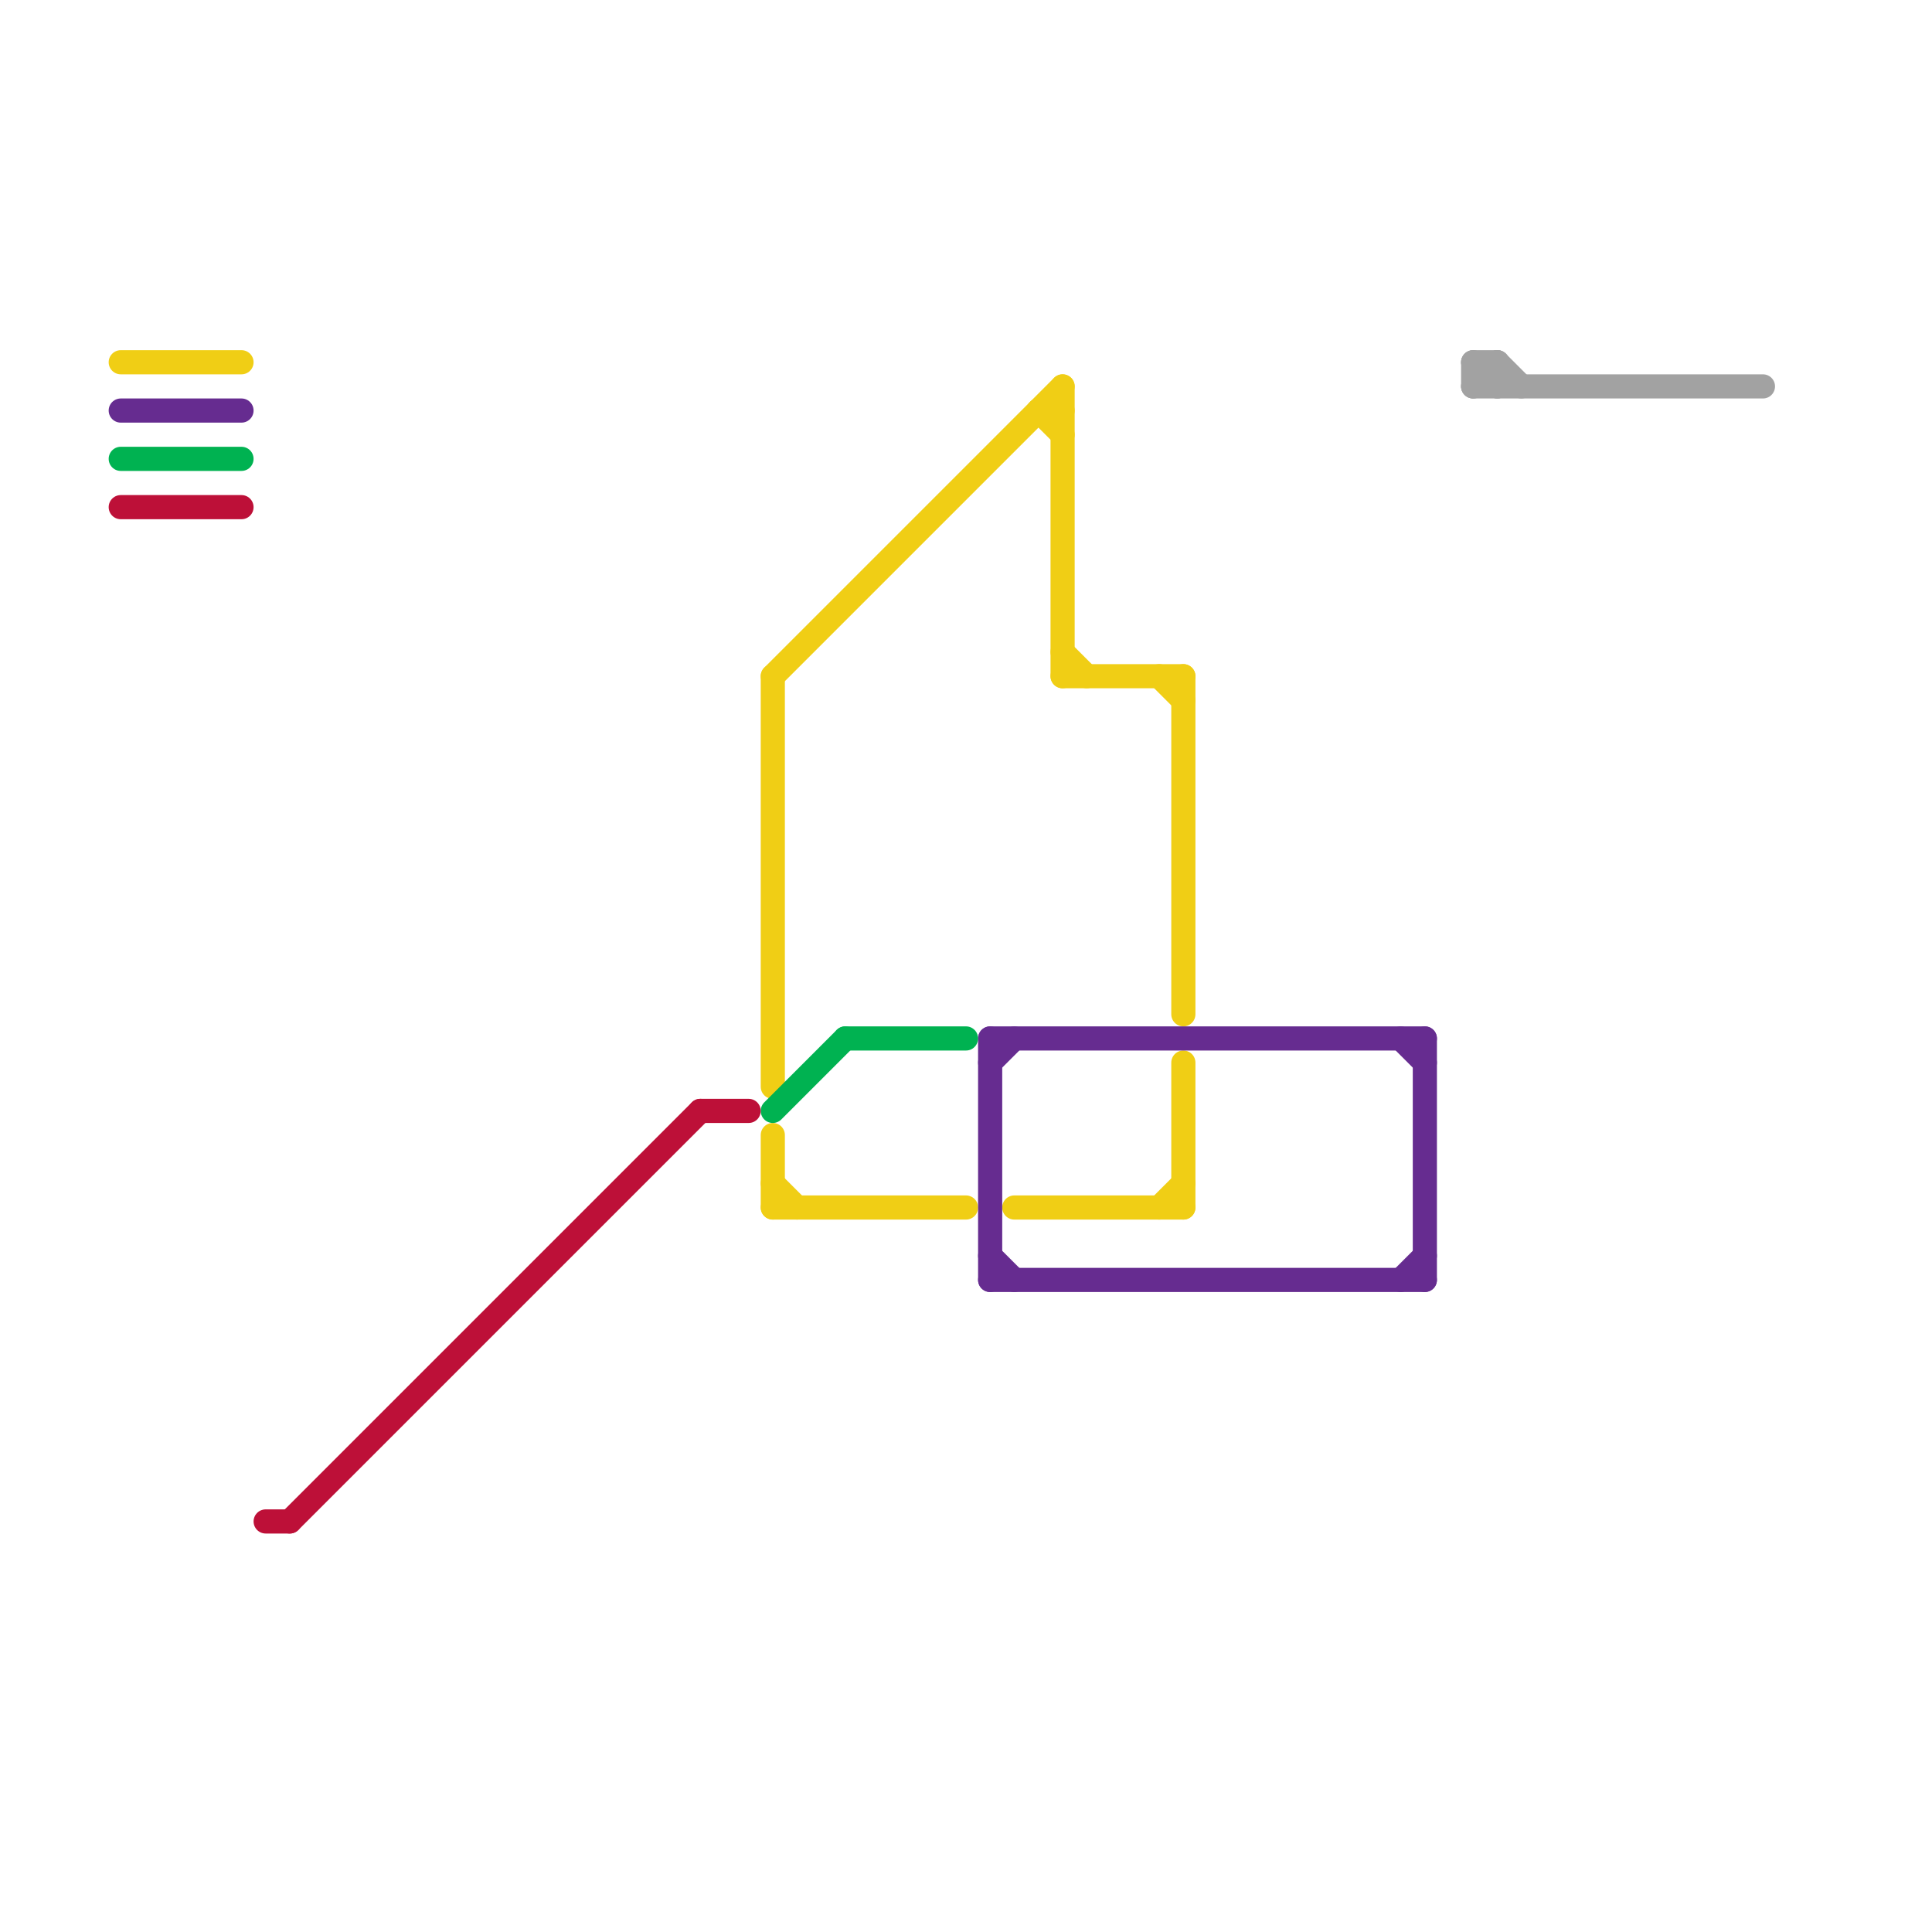 
<svg version="1.1" xmlns="http://www.w3.org/2000/svg" viewBox="0 0 80 80">
<style>text { font: 1px Helvetica; font-weight: 600; white-space: pre; dominant-baseline: central; } line { stroke-width: 1; fill: none; stroke-linecap: round; stroke-linejoin: round; } .c0 { stroke: #f0ce15 } .c1 { stroke: #662c90 } .c2 { stroke: #00b251 } .c3 { stroke: #bd1038 } .c4 { stroke: #a2a2a2 }</style><defs><g id="wm-xf"><circle r="1.2" fill="#000"/><circle r="0.9" fill="#fff"/><circle r="0.6" fill="#000"/><circle r="0.3" fill="#fff"/></g><g id="wm"><circle r="0.6" fill="#000"/><circle r="0.3" fill="#fff"/></g></defs><line class="c0" x1="44" y1="28" x2="49" y2="28"/><line class="c0" x1="43" y1="17" x2="44" y2="17"/><line class="c0" x1="32" y1="47" x2="32" y2="50"/><line class="c0" x1="42" y1="50" x2="49" y2="50"/><line class="c0" x1="44" y1="16" x2="44" y2="28"/><line class="c0" x1="49" y1="28" x2="49" y2="42"/><line class="c0" x1="32" y1="28" x2="44" y2="16"/><line class="c0" x1="32" y1="49" x2="33" y2="50"/><line class="c0" x1="48" y1="50" x2="49" y2="49"/><line class="c0" x1="43" y1="17" x2="44" y2="18"/><line class="c0" x1="49" y1="44" x2="49" y2="50"/><line class="c0" x1="44" y1="27" x2="45" y2="28"/><line class="c0" x1="32" y1="28" x2="32" y2="45"/><line class="c0" x1="32" y1="50" x2="40" y2="50"/><line class="c0" x1="5" y1="15" x2="10" y2="15"/><line class="c0" x1="48" y1="28" x2="49" y2="29"/><line class="c1" x1="41" y1="53" x2="59" y2="53"/><line class="c1" x1="41" y1="44" x2="42" y2="43"/><line class="c1" x1="58" y1="53" x2="59" y2="52"/><line class="c1" x1="41" y1="52" x2="42" y2="53"/><line class="c1" x1="58" y1="43" x2="59" y2="44"/><line class="c1" x1="59" y1="43" x2="59" y2="53"/><line class="c1" x1="5" y1="17" x2="10" y2="17"/><line class="c1" x1="41" y1="43" x2="41" y2="53"/><line class="c1" x1="41" y1="43" x2="59" y2="43"/><line class="c2" x1="35" y1="43" x2="40" y2="43"/><line class="c2" x1="32" y1="46" x2="35" y2="43"/><line class="c2" x1="5" y1="19" x2="10" y2="19"/><line class="c3" x1="29" y1="46" x2="31" y2="46"/><line class="c3" x1="5" y1="21" x2="10" y2="21"/><line class="c3" x1="11" y1="63" x2="12" y2="63"/><line class="c3" x1="12" y1="63" x2="29" y2="46"/><line class="c4" x1="61" y1="16" x2="73" y2="16"/><line class="c4" x1="61" y1="15" x2="62" y2="15"/><line class="c4" x1="62" y1="15" x2="62" y2="16"/><line class="c4" x1="61" y1="16" x2="62" y2="15"/><line class="c4" x1="62" y1="15" x2="63" y2="16"/><line class="c4" x1="61" y1="15" x2="61" y2="16"/><line class="c4" x1="61" y1="15" x2="62" y2="16"/>
</svg>
